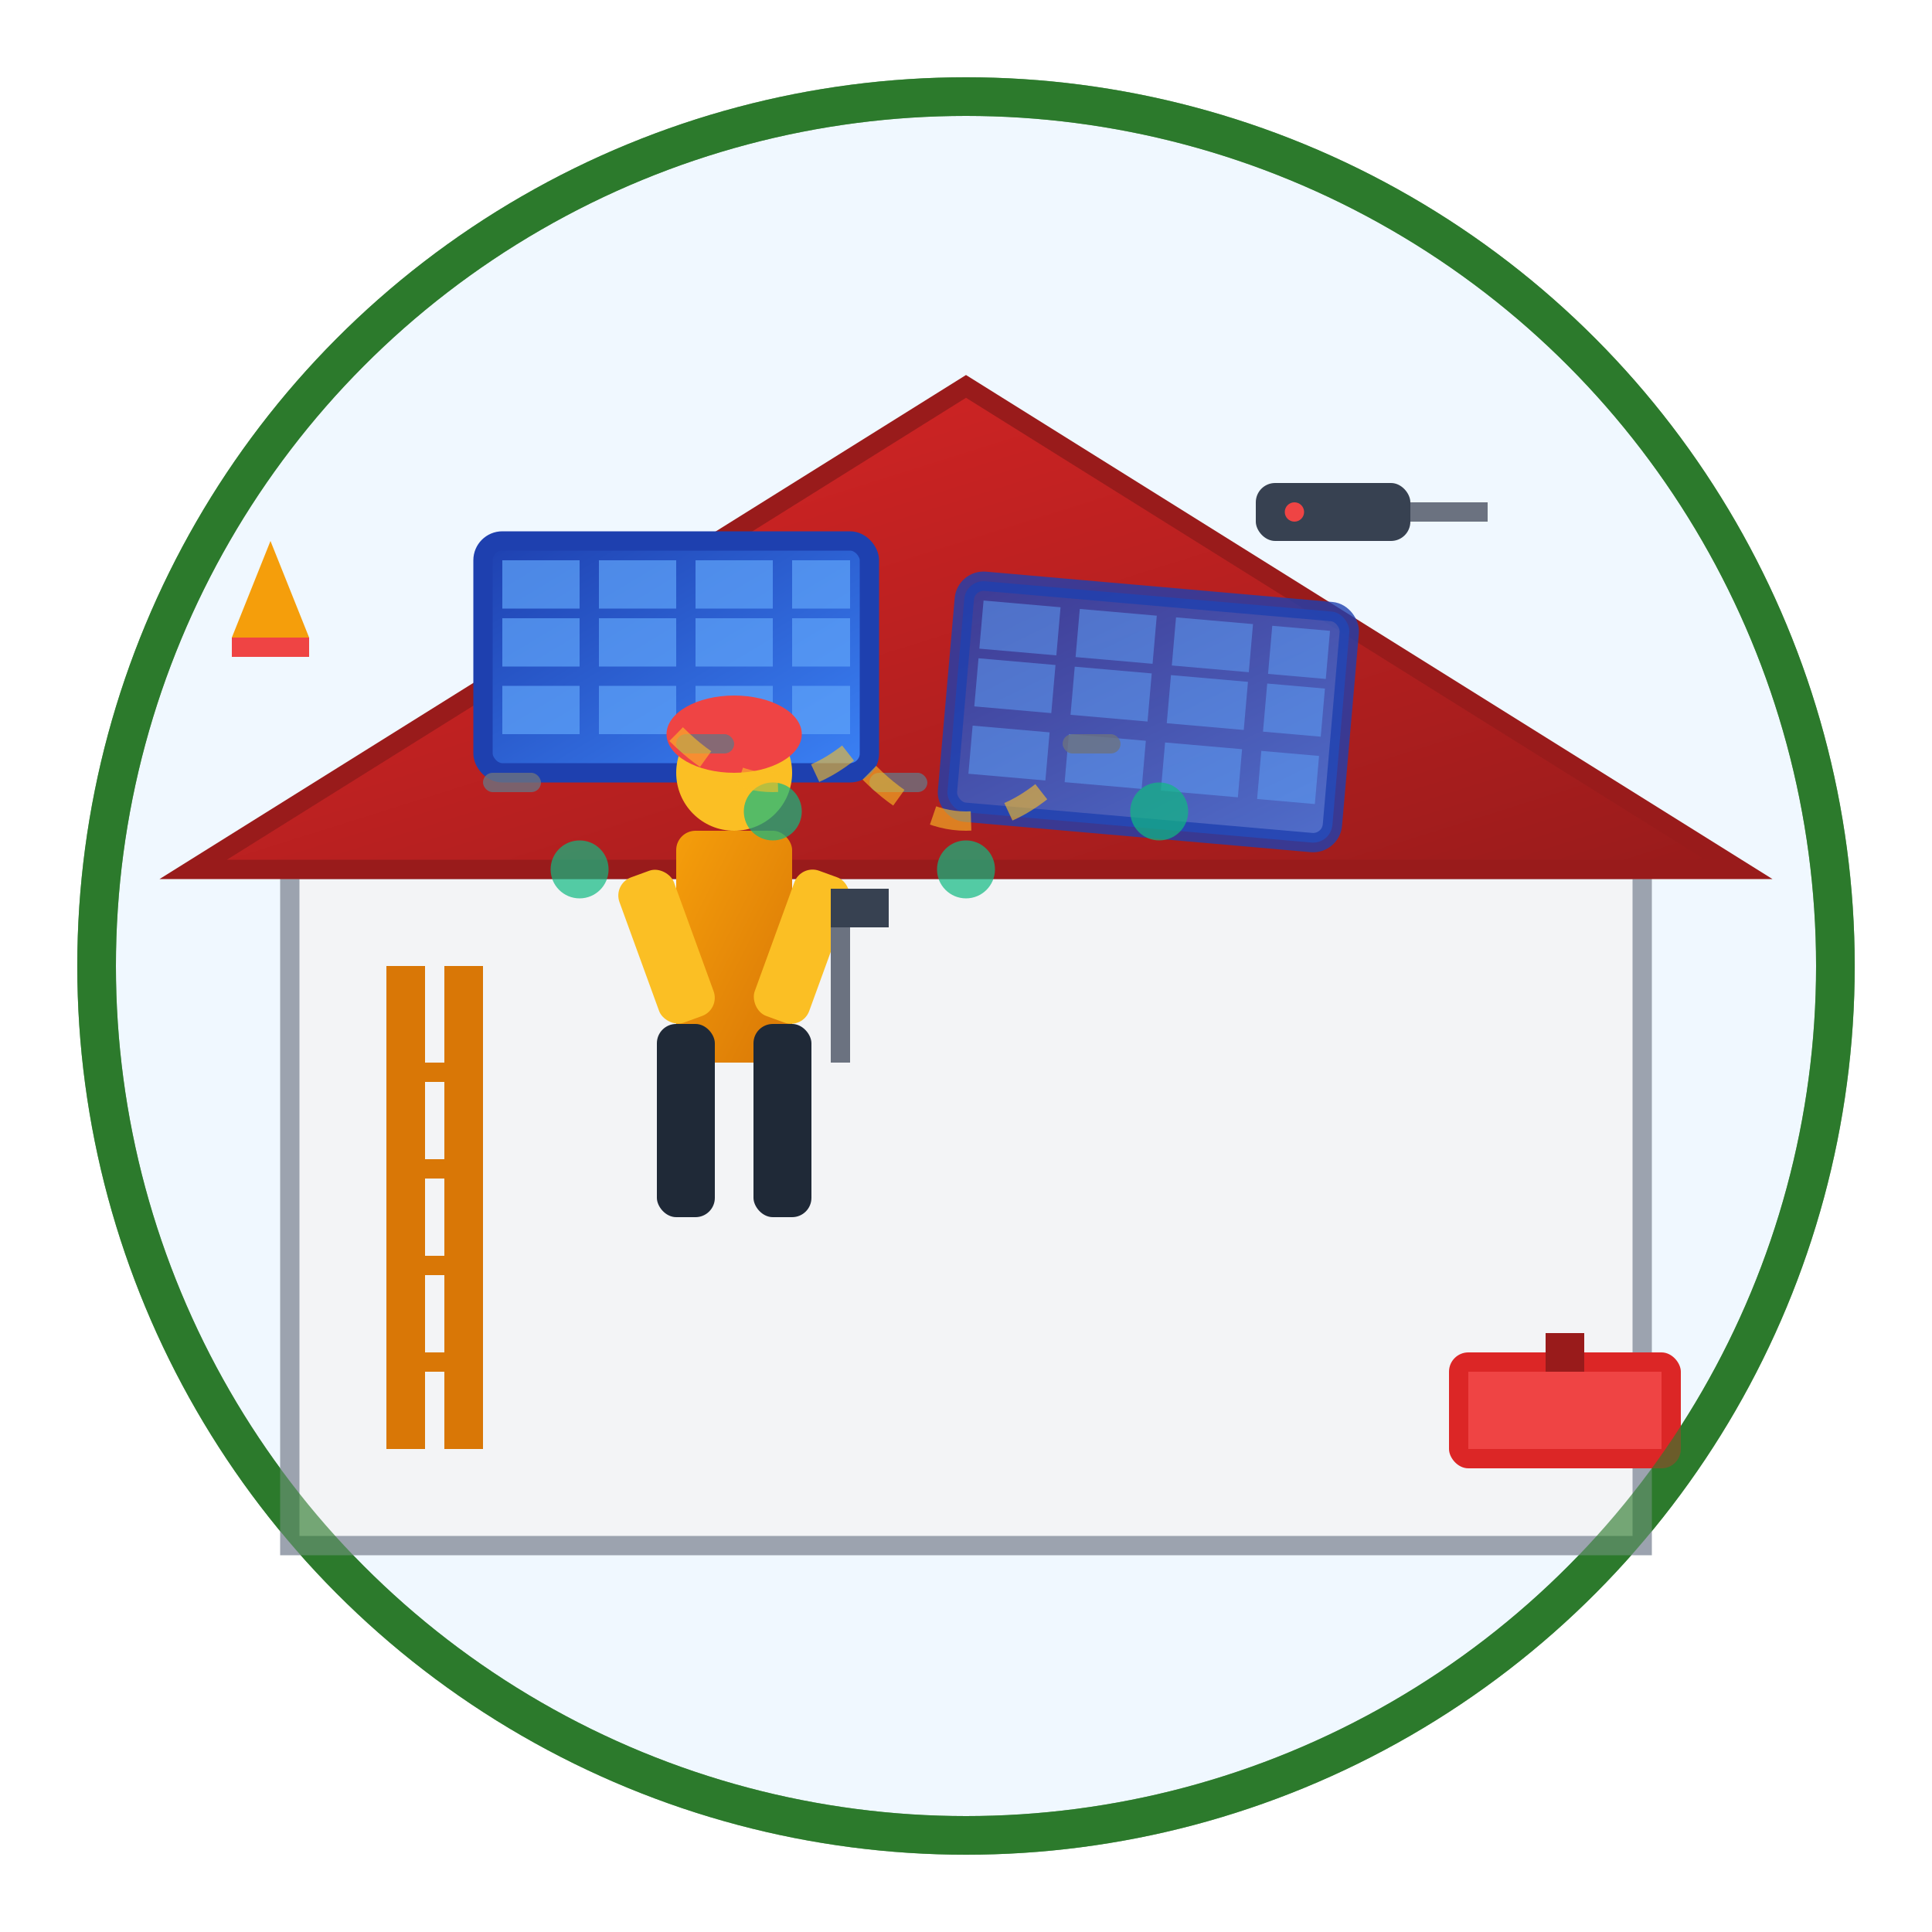 <svg xmlns="http://www.w3.org/2000/svg" viewBox="0 0 100 100" width="100" height="100">
  <defs>
    <linearGradient id="roofGradient" x1="0%" y1="0%" x2="100%" y2="100%">
      <stop offset="0%" style="stop-color:#dc2626;stop-opacity:1" />
      <stop offset="100%" style="stop-color:#991b1b;stop-opacity:1" />
    </linearGradient>
    <linearGradient id="panelGradient" x1="0%" y1="0%" x2="100%" y2="100%">
      <stop offset="0%" style="stop-color:#1e40af;stop-opacity:1" />
      <stop offset="100%" style="stop-color:#3b82f6;stop-opacity:1" />
    </linearGradient>
    <linearGradient id="personGradient" x1="0%" y1="0%" x2="100%" y2="100%">
      <stop offset="0%" style="stop-color:#f59e0b;stop-opacity:1" />
      <stop offset="100%" style="stop-color:#d97706;stop-opacity:1" />
    </linearGradient>
    <filter id="roughPaper">
      <feTurbulence baseFrequency="0.04" numOctaves="3" result="noise"/>
      <feDisplacementMap in="SourceGraphic" in2="noise" scale="0.8"/>
    </filter>
  </defs>
  
  <!-- Background circle -->
  <circle cx="50" cy="50" r="45" fill="#f0f8ff" stroke="#2c7a2c" stroke-width="2" filter="url(#roughPaper)"/>
  
  <!-- House outline -->
  <rect x="15" y="45" width="70" height="35" fill="#f3f4f6" stroke="#9ca3af" stroke-width="1"/>
  
  <!-- Roof -->
  <polygon points="10,45 50,20 90,45" fill="url(#roofGradient)" stroke="#991b1b" stroke-width="1"/>
  
  <!-- Solar panels being installed -->
  <g transform="translate(25, 28)">
    <rect x="0" y="0" width="20" height="12" rx="1" fill="url(#panelGradient)" stroke="#1e40af" stroke-width="1"/>
    <rect x="1" y="1" width="4" height="2.5" fill="#60a5fa" opacity="0.7"/>
    <rect x="6" y="1" width="4" height="2.5" fill="#60a5fa" opacity="0.7"/>
    <rect x="11" y="1" width="4" height="2.5" fill="#60a5fa" opacity="0.7"/>
    <rect x="16" y="1" width="3" height="2.5" fill="#60a5fa" opacity="0.7"/>
    <rect x="1" y="4" width="4" height="2.5" fill="#60a5fa" opacity="0.7"/>
    <rect x="6" y="4" width="4" height="2.5" fill="#60a5fa" opacity="0.7"/>
    <rect x="11" y="4" width="4" height="2.5" fill="#60a5fa" opacity="0.7"/>
    <rect x="16" y="4" width="3" height="2.5" fill="#60a5fa" opacity="0.7"/>
    <rect x="1" y="7.5" width="4" height="2.5" fill="#60a5fa" opacity="0.7"/>
    <rect x="6" y="7.5" width="4" height="2.5" fill="#60a5fa" opacity="0.7"/>
    <rect x="11" y="7.5" width="4" height="2.5" fill="#60a5fa" opacity="0.7"/>
    <rect x="16" y="7.5" width="3" height="2.5" fill="#60a5fa" opacity="0.7"/>
  </g>
  
  <!-- Second panel (being positioned) -->
  <g transform="translate(50, 30) rotate(5)">
    <rect x="0" y="0" width="20" height="12" rx="1" fill="url(#panelGradient)" stroke="#1e40af" stroke-width="1" opacity="0.8"/>
    <rect x="1" y="1" width="4" height="2.5" fill="#60a5fa" opacity="0.5"/>
    <rect x="6" y="1" width="4" height="2.5" fill="#60a5fa" opacity="0.5"/>
    <rect x="11" y="1" width="4" height="2.5" fill="#60a5fa" opacity="0.5"/>
    <rect x="16" y="1" width="3" height="2.5" fill="#60a5fa" opacity="0.5"/>
    <rect x="1" y="4" width="4" height="2.5" fill="#60a5fa" opacity="0.5"/>
    <rect x="6" y="4" width="4" height="2.5" fill="#60a5fa" opacity="0.5"/>
    <rect x="11" y="4" width="4" height="2.5" fill="#60a5fa" opacity="0.5"/>
    <rect x="16" y="4" width="3" height="2.5" fill="#60a5fa" opacity="0.5"/>
    <rect x="1" y="7.5" width="4" height="2.5" fill="#60a5fa" opacity="0.5"/>
    <rect x="6" y="7.5" width="4" height="2.5" fill="#60a5fa" opacity="0.5"/>
    <rect x="11" y="7.5" width="4" height="2.5" fill="#60a5fa" opacity="0.5"/>
    <rect x="16" y="7.5" width="3" height="2.5" fill="#60a5fa" opacity="0.5"/>
  </g>
  
  <!-- Installation person -->
  <g transform="translate(35, 35)">
    <!-- Body -->
    <rect x="0" y="8" width="6" height="12" rx="1" fill="url(#personGradient)"/>
    <!-- Head -->
    <circle cx="3" cy="5" r="3" fill="#fbbf24"/>
    <!-- Hard hat -->
    <ellipse cx="3" cy="3" rx="3.5" ry="2" fill="#ef4444"/>
    <!-- Arms -->
    <rect x="-2" y="10" width="3" height="8" rx="1" fill="#fbbf24" transform="rotate(-20 -0.5 14)"/>
    <rect x="5" y="10" width="3" height="8" rx="1" fill="#fbbf24" transform="rotate(20 6.5 14)"/>
    <!-- Legs -->
    <rect x="-1" y="18" width="3" height="10" rx="1" fill="#1f2937"/>
    <rect x="4" y="18" width="3" height="10" rx="1" fill="#1f2937"/>
    <!-- Tools -->
    <rect x="8" y="12" width="1" height="8" fill="#6b7280"/>
    <rect x="8" y="11" width="3" height="2" fill="#374151"/>
  </g>
  
  <!-- Drill/tool -->
  <g transform="translate(65, 25)">
    <rect x="0" y="0" width="8" height="3" rx="1" fill="#374151"/>
    <rect x="8" y="1" width="4" height="1" fill="#6b7280"/>
    <circle cx="2" cy="1.5" r="0.5" fill="#ef4444"/>
  </g>
  
  <!-- Mounting equipment -->
  <g transform="translate(20, 50)">
    <!-- Ladder -->
    <rect x="0" y="0" width="2" height="25" fill="#d97706"/>
    <rect x="3" y="0" width="2" height="25" fill="#d97706"/>
    <rect x="0" y="5" width="5" height="1" fill="#d97706"/>
    <rect x="0" y="10" width="5" height="1" fill="#d97706"/>
    <rect x="0" y="15" width="5" height="1" fill="#d97706"/>
    <rect x="0" y="20" width="5" height="1" fill="#d97706"/>
  </g>
  
  <!-- Toolbox -->
  <g transform="translate(75, 70)">
    <rect x="0" y="0" width="12" height="6" rx="1" fill="#dc2626"/>
    <rect x="1" y="1" width="10" height="4" fill="#ef4444"/>
    <rect x="5" y="-1" width="2" height="2" fill="#991b1b"/>
  </g>
  
  <!-- Installation progress indicators -->
  <g fill="#10b981" opacity="0.7">
    <circle cx="30" cy="45" r="1.5"/>
    <circle cx="40" cy="42" r="1.5"/>
    <circle cx="50" cy="45" r="1.5"/>
    <circle cx="60" cy="42" r="1.5"/>
  </g>
  
  <!-- Mounting brackets -->
  <g fill="#6b7280" opacity="0.8">
    <rect x="25" y="40" width="3" height="1" rx="0.5"/>
    <rect x="35" y="38" width="3" height="1" rx="0.5"/>
    <rect x="45" y="40" width="3" height="1" rx="0.5"/>
    <rect x="55" y="38" width="3" height="1" rx="0.5"/>
  </g>
  
  <!-- Electrical connections -->
  <g stroke="#fbbf24" stroke-width="1" fill="none" opacity="0.6">
    <path d="M45 40 Q50 45 55 40" stroke-dasharray="2,2"/>
    <path d="M35 38 Q40 43 45 38" stroke-dasharray="2,2"/>
  </g>
  
  <!-- Safety equipment -->
  <g transform="translate(12, 25)">
    <!-- Safety cone -->
    <polygon points="0,8 4,8 2,3" fill="#f59e0b"/>
    <rect x="0" y="8" width="4" height="1" fill="#ef4444"/>
  </g>
  
  <!-- Hand-drawn style border -->
  <circle cx="50" cy="50" r="45" fill="none" stroke="#2c7a2c" stroke-width="2" opacity="0.8" filter="url(#roughPaper)"/>
</svg>
